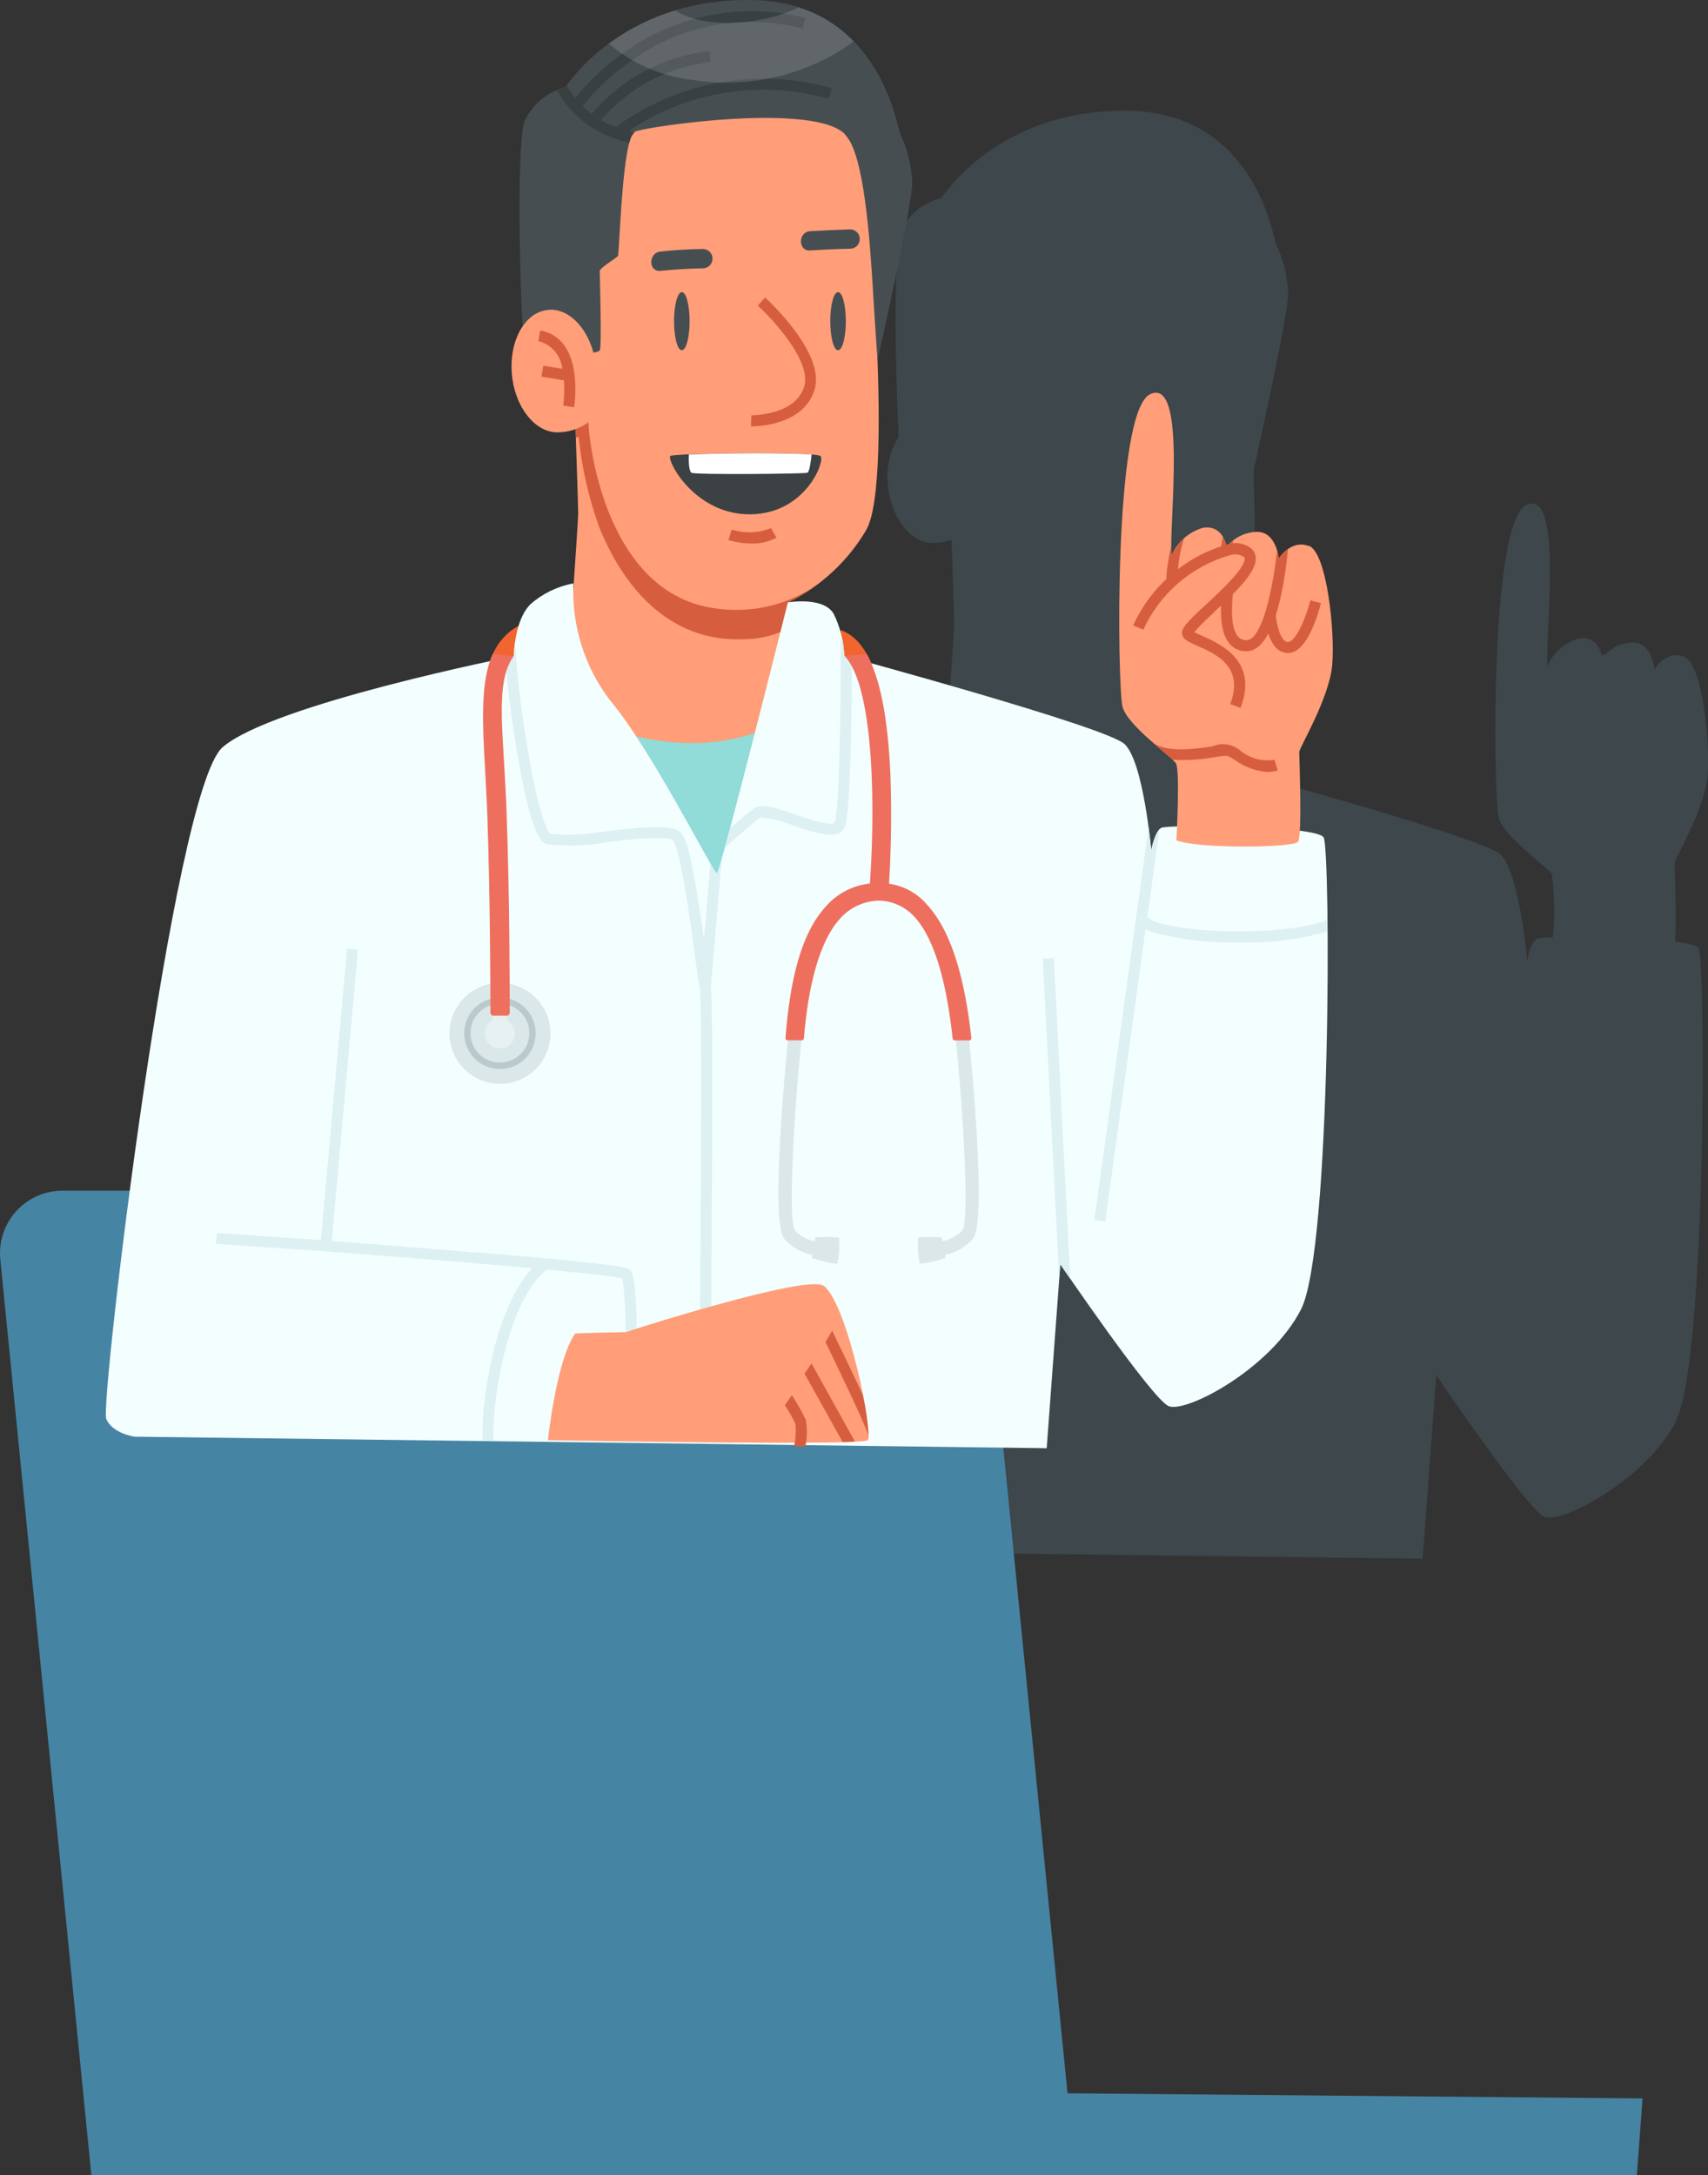 <?xml version="1.0" encoding="UTF-8"?><svg id="Layer_2" xmlns="http://www.w3.org/2000/svg" xmlns:xlink="http://www.w3.org/1999/xlink" viewBox="0 0 114.03 145.2"><rect x="0" y="0" width="114.03" height="145.2" fill="#333333" stroke="none"/><defs><style>.cls-1{fill:#fff;}.cls-2{fill:#f3feff;}.cls-3{fill:#e7f1f2;}.cls-4{opacity:.14;}.cls-4,.cls-5,.cls-6,.cls-7,.cls-8{fill:none;}.cls-9{fill:#f26430;}.cls-10{fill:#dae8ea;}.cls-11{fill:#3c4244;}.cls-5{opacity:.15;}.cls-12{fill:#4684a3;}.cls-13{fill:#ef6f5e;}.cls-14{fill:#474e51;}.cls-15{fill:#ff9e78;}.cls-16{fill:#91dbd9;}.cls-17{fill:#7cbee0;}.cls-7{clip-path:url(#clippath);}.cls-18{fill:#394042;}.cls-19{fill:#bacacc;}.cls-8{clip-path:url(#clippath-1);}.cls-20{fill:#d65e3e;}.cls-21{fill:#ddf1f2;}</style><clipPath id="clippath"><rect class="cls-6" x="32.1" y="7.39" width="81.93" height="96.67"/></clipPath><clipPath id="clippath-1"><rect class="cls-6" x="40.64" y=".48" width="16.36" height="5.03"/></clipPath></defs><g id="Layer_1-2"><g id="Group_4771" class="cls-5"><g id="Group_4770"><g class="cls-7"><g id="Group_4769"><path id="Path_11664" class="cls-17" d="m111.9,94.8c2.03-4,1.98-30.68,1.51-31.5-.11-.18-.71-.33-1.57-.44.1-1.57-.04-5.02-.04-5.25,0-.29,2-3.57,2.2-5.79s-.35-7.5-1.55-7.98c-.52-.2-1.12-.08-1.53.3h0s-.08.07-.12.1h0s-.07.07-.1.11h0s-.06.07-.08.1h0s-.05.06-.07.09h0s-.03.05-.05.07h0s-.04.06-.04.06h0s-.16-1.76-1.42-1.78c-.59,0-1.16.2-1.62.57h0s-.07.05-.1.08h0s-.06.05-.09.08h0l-.08.07h0s-.08.02-.08.02l-.13.03c-.05-.19-.12-.37-.22-.54h0c-.27-.48-.83-.71-1.36-.57-.92.28-1.68.96-2.06,1.84,0-.04,0-.08,0-.13v-.54h0c.03-3.01.87-11.17-1.4-10.09-2.48,1.17-2.18,19.58-1.85,20.86.23.88,1.69,2.11,2.67,2.95.26.22.48.41.64.56.1.08.18.17.25.28.17,1.39.19,2.8.07,4.2-.36,0-.73.03-1.09.1-.28.28-.47.64-.53,1.02h0s-.02.07-.03.1h0s-.02.07-.02.1h0s-.02.09-.02.09h0s-.01.05-.01.07h0c-.01.06-.02.1-.02.1,0,0-.52-5.95-1.79-7.11-1.02-.93-12.43-4.15-16.91-5.39h0c-.03-.08-.07-.15-.1-.22-.01-.03-.03-.06-.04-.09-.35-.85-1.02-1.53-1.87-1.88l-.03.07c-.1-.41-.26-.8-.46-1.17-.64-1.12-2.82-.81-3.04-.77.65-.31,1.28-.69,1.86-1.13h0c1.36-.99,2.5-2.25,3.35-3.7.85-1.49.93-6.34.76-11.34h0s2.34-10.4,2.31-11.84c-.04-1.12-.31-2.22-.79-3.23-.14-.11-.91-6.2-6.22-8.27h0c-1.19-.45-2.45-.68-3.73-.68-8.71-.1-12.39,5.82-12.39,5.82h-.01c-.15.04-.3.09-.44.15-1.02.35-1.84,1.1-2.28,2.09-.52,1.41-.35,10.05-.14,13.72-.57.9-.83,1.96-.74,3.01.13,2.26,1.5,4.08,3.06,4.07.41-.02.82-.09,1.21-.21,0,.25.01.45.02.57s0,.18,0,.18c0,0,.15,4.31.15,4.89,0,.25-.16,2.59-.33,5.16,0-.31,0-.49.01-.52-1.05.2-2.04.67-2.84,1.37-.39.41-.67.91-.82,1.46-.92.51-1.6,1.36-1.9,2.36-4.14.89-15.16,3.42-17.86,5.75-3.34,2.89-8.19,43.85-7.77,44.83s1.89,1.19,1.89,1.19l60.9.77.91-12.28.04.07h0s.04.07.04.07v.02s.02,0,.02,0l.04.06h0s.04.07.04.07l.02.03.27.39h0s.08.13.08.13h0l.1.14c1.61,2.34,5.66,8.11,6.56,8.5,1.12.49,6.8-2.46,8.84-6.45m-30.41-78.36h0c.06.07.11.14.16.22l-.16-.22m-22.18,34.76h0s0,.01,0,.01v-.02h0Zm18.29-3.54v-.03h.01v.04"/></g></g></g></g><path id="Path_11669" class="cls-9" d="m32.39,51.46c.05.89.1,1.82.14,2.78.22,6.31.21,13.49.21,13.57h1.29c0-.07.02-7.28-.21-13.61-.03-.97-.09-1.9-.14-2.8-.25-4.43-.42-7.62,1.78-8.6l-.52-1.18c-3.02,1.34-2.81,5.1-2.54,9.85"/><path id="Path_11670" class="cls-9" d="m56.15,42.07l-.44,1.23c2.6.91,2.8,10.63,2.31,16.56l1.28.11c.2-2.72.25-5.45.16-8.17-.25-5.86-1.33-9.04-3.31-9.73"/><path id="Path_11671" class="cls-12" d="m65.65,83.24c-.21-2.13-2.01-3.76-4.15-3.76H4.17C1.87,79.48,0,81.35,0,83.65c0,.14,0,.28.02.41l6.08,61.14h103.18l.38-5.13-38.39-.34-5.62-56.48Z"/><path id="Path_11683" class="cls-15" d="m52.85,5.64c-2.21-.79-13.24,2.6-14.09,4.08s-.31,19.69-.31,19.69c0,0,.15,4.31.15,4.89s-.83,12.33-.83,12.33l10.08,18.48,5.04-15.54-.29-9.35c2.18-1.07,4-2.75,5.23-4.84,1.96-3.42-.15-24.56-.15-24.56,0,0-2.62-4.38-4.82-5.17"/><path id="Path_11684" class="cls-16" d="m40.15,48.57v2.43l7.69,14.1,4.2-12.93v-3.88c-3.82,1.7-7.04,1.7-11.88.28"/><path id="Path_11685" class="cls-14" d="m45.52,19.5c-.29,0-.52.87-.52,1.94s.23,1.94.52,1.94.52-.87.52-1.94-.23-1.94-.52-1.94"/><path id="Path_11686" class="cls-14" d="m55.95,19.5c-.29,0-.52.87-.52,1.94s.23,1.94.52,1.94.52-.87.52-1.94-.23-1.94-.52-1.94"/><path id="Path_11687" class="cls-20" d="m51.08,19.85l-.49.55c1.04.94,3.61,3.75,3.1,5.4-.6,1.95-3.5,1.92-3.53,1.92l-.02.74h.04c.42,0,3.47-.08,4.2-2.44.76-2.44-3.14-6.01-3.31-6.17"/><path id="Path_11688" class="cls-14" d="m46.93,16.62c-.95.01-1.89.07-2.83.17-.82.08-.83,1.37,0,1.29.94-.1,1.89-.15,2.83-.17.36,0,.64-.29.64-.65,0-.35-.29-.64-.64-.64"/><path id="Path_11689" class="cls-14" d="m56.76,15.31c-.89.03-1.78.07-2.67.12-.82.05-.83,1.34,0,1.29.89-.06,1.78-.1,2.67-.12.36,0,.64-.29.64-.65,0-.35-.29-.64-.64-.64"/><path id="Path_11690" class="cls-14" d="m50.15,0c-8.71-.1-12.39,5.82-12.39,5.82-1.2.3-2.2,1.12-2.73,2.24-.64,1.74-.23,14.47,0,15.33.36.88.98,1.62,1.79,2.12l2.63-1.97s.44,0,.59-.15,0-5.06,0-5.29,1.09-.85,1.21-1.01.27-7.93,1.14-8.3,12.16-2,14.09.24c1.2,1.39,1.59,6.74,1.82,10.67.14,2.4.29,4.33.29,4.33,0,0,2.34-10.4,2.31-11.84-.04-1.12-.31-2.22-.79-3.23-.17-.13-1.24-8.86-9.95-8.96"/><path id="Path_11691" class="cls-18" d="m41.14,8.42l.09.1c-.38-.13-.76-.3-1.11-.51,1.87-2.16,4.48-3.54,7.32-3.87l-.09-.73c-3.06.35-5.86,1.84-7.85,4.19-.21-.16-.41-.33-.6-.52,1.05-1.3,2.3-2.43,3.71-3.34,3.23-2.15,7.23-2.81,10.98-1.83l.17-.71c-3.96-1.01-8.17-.3-11.58,1.95-1.43.93-2.7,2.07-3.78,3.39-.21-.26-.39-.53-.56-.82-.05.08-.08.12-.08.12-.2.05-.39.12-.57.2,1.02,1.81,2.79,3.08,4.83,3.48.04-.26.16-.5.34-.68-.14-.02-.27-.05-.41-.08,3.93-2.66,8.82-3.45,13.39-2.17l.19-.71c-4.93-1.39-10.23-.45-14.38,2.57"/><path id="Path_11692" class="cls-20" d="m47.62,40.59c-7.5-1.14-8.3-11.85-8.31-11.96l-.03-.49-.85.31c0,.35.02.61.02.77l.18-.06c.21,2.04.67,4.06,1.36,5.99,1.58,3.95,4.63,7.74,9.67,7.52,1.04,0,2.06-.25,2.98-.73l-.05-1.72c.67-.31,1.3-.7,1.89-1.14-2.01,1.36-4.46,1.9-6.85,1.51"/><path id="Path_11693" class="cls-11" d="m44.74,30.44c-.17.46,1.75,3.96,5.41,3.89s4.96-3.58,4.63-3.89-9.97-.19-10.04,0"/><path id="Path_11694" class="cls-2" d="m77.5,55.28c-.42.24-.64,1.49-.64,1.49,0,0-.52-5.95-1.79-7.11s-18.7-5.88-18.7-5.88c-.04-.97-.28-1.93-.71-2.8-.67-1.18-3.06-.77-3.06-.77,0,0-4.53,18.1-4.74,18.1s-4.42-8.37-7.14-11.57c-1.7-2.24-2.56-4.99-2.44-7.8-1.05.2-2.04.67-2.84,1.37-1.13,1.09-1.13,3.49-1.13,3.49,0,0-16.11,3.19-19.45,6.08s-8.19,43.84-7.77,44.83,1.89,1.19,1.89,1.19l60.9.77.91-12.28s6.1,8.98,7.23,9.47,6.8-2.46,8.84-6.46,1.98-30.68,1.51-31.5-10.44-.87-10.85-.64"/><path id="Path_11695" class="cls-21" d="m56.37,43.78c-.02-.36-.06-.71-.12-1.07h-.14c.05.6.01,11.27-.4,12.21-.01.03-.17.11-.7.01-.64-.14-1.26-.33-1.87-.55-1.48-.5-2.35-.77-2.82-.41-.38.28-1.02.83-1.58,1.32-.13.47-.24.91-.35,1.29.54-.48,1.8-1.59,2.36-2.01.74.05,1.47.22,2.15.52,1.59.53,3.09,1.04,3.49.13.08-.19.33-.76.44-6.71,0-.04.05-2.84.04-4.6l-.49-.13"/><path id="Path_11696" class="cls-21" d="m47.86,58.31c-.17-.2-.32-.43-.43-.67l-.43,5.1c-.59-4.18-1.02-6.56-1.51-7.12-.54-.61-2.27-.45-5.06-.13-1.21.21-2.44.27-3.67.18-.26-.16-.9-1.67-1.64-6.35-.36-2.14-.6-4.31-.74-6.48-.05.32-.07.64-.08.96,0,0-.21.04-.59.12.12,1.44.39,3.65.7,5.64,1.02,6.41,1.8,6.69,2.09,6.79,1.34.16,2.69.12,4.01-.14,1.53-.17,4.1-.46,4.42-.11.48.55,1.14,5.34,1.46,7.65.18,1.34.28,2.05.34,2.25.14.73.07,14.34-.01,23.3h.74c.03-3.69.19-21.74,0-23.39l.73-8.62c-.08.35-.19.69-.33,1.02"/><path id="Path_11697" class="cls-21" d="m69.62,64l1.09,21.34.07-.95s.25.37.67.97l-1.09-21.4-.74.04Z"/><path id="Path_11698" class="cls-15" d="m87.38,36.45c-1.2-.47-2.01.84-2.01.84,0,0-.14-1.76-1.42-1.79-.8.01-1.56.38-2.06,1,0,0-.22-1.53-1.62-1.26-.92.28-1.68.96-2.06,1.84-.17-2.15,1.06-11.94-1.42-10.77s-2.18,19.58-1.85,20.86,3.29,3.32,3.57,3.79.03,5.13.03,5.13c1.43.58,7.83.5,8.12.1s.08-5.7.08-5.99,2-3.57,2.2-5.79-.35-7.5-1.55-7.98"/><path id="Path_11699" class="cls-20" d="m81.04,40.87c1.57-1.45,2.77-2.64,2.8-3.54.01-.24-.07-.48-.24-.66-.44-.39-1.06-.52-1.62-.34-2.81.78-5.12,2.77-6.33,5.42l.68.28c1.11-2.42,3.22-4.23,5.78-4.97.32-.11.67-.06.95.12.03.04.05.08.04.13-.03.67-1.56,2.09-2.57,3.03-1.3,1.2-1.74,1.64-1.59,2.07.1.3.44.45,1,.7,1.25.55,3.14,1.39,2.19,3.89l.69.26c1.21-3.15-1.35-4.28-2.57-4.82-.18-.08-.39-.17-.52-.25.41-.46.85-.89,1.31-1.3"/><path id="Path_11700" class="cls-20" d="m78.21,37.09c-.01-.18-.02-.4-.02-.67-.43,2.06-.32,2.35-.26,2.5l.69-.26c0-.93.15-1.86.44-2.76-.35.34-.64.74-.85,1.18"/><path id="Path_11701" class="cls-20" d="m81.89,36.51c-.04-.24-.13-.48-.26-.69l-.15.97.73.11.12-.83c-.17.13-.32.27-.45.43"/><path id="Path_11702" class="cls-20" d="m85.38,37.29c-.02-.2-.06-.4-.12-.6-.26,2.59-1.01,6-2.01,6.04-.21.02-.42-.05-.57-.21-.39-.41-.51-1.34-.38-2.79.02-.1.02-.2,0-.3l-.72.14s0-.04,0-.06c0,.03,0,.08-.01.15-.1,1.08-.15,2.6.57,3.37.28.29.66.45,1.06.44h.07c1.92-.08,2.56-5.05,2.72-6.83-.24.18-.45.39-.62.64"/><path id="Path_11703" class="cls-20" d="m86,42.86c-.53,0-.79-1.28-.83-1.86l-.73.04c.02.26.19,2.55,1.56,2.55,1.25,0,1.99-2.55,2.19-3.33l-.71-.18c-.34,1.34-1.02,2.77-1.48,2.77"/><path id="Path_11704" class="cls-20" d="m82.79,50.09c-.51-.43-1.23-.54-1.84-.27-1.17.17-3.25.49-4.14-.38.57.51,1.14.97,1.46,1.27.93.06,1.87,0,2.79-.16.29-.06.58-.09.88-.1.16.07.32.16.47.26.64.47,1.4.76,2.19.82.24,0,.47-.03.7-.1l-.21-.71c-.82.13-1.66-.1-2.3-.63"/><path id="Path_11705" class="cls-15" d="m55.01,85.85c-1.01-.88-13.25,3.07-13.25,3.07,0,0-3.34.07-3.36.1-1.24,1.71-1.82,7.11-1.82,7.11,0,0,20.99.39,21.36,0s-1.28-8.86-2.91-10.28"/><path id="Path_11706" class="cls-20" d="m53.71,91.69l2.55,4.57c.31,0,.59-.02.82-.03l-2.9-5.22c-.15.23-.31.45-.47.68"/><path id="Path_11707" class="cls-20" d="m56.14,90.04c-.22-.45-.43-.88-.58-1.22-.15.26-.3.51-.45.76l.37.77c.7,1.45,2.01,4.16,2.5,5.45-.05-.9-.18-1.79-.37-2.67-.38-.82-.86-1.83-1.47-3.1"/><path id="Path_11708" class="cls-20" d="m52.86,93.14l-.46.65c.26.4.5.82.71,1.26.04.5.01,1.01-.09,1.5h.75c.12-.58.13-1.18.03-1.77-.27-.57-.58-1.11-.93-1.64"/><path id="Path_11710" class="cls-10" d="m33.37,65.61c-1.86,0-3.36,1.52-3.36,3.38,0,1.86,1.52,3.36,3.38,3.36,1.86,0,3.36-1.51,3.36-3.37,0-1.86-1.52-3.37-3.38-3.37h0"/><path id="Path_11711" class="cls-19" d="m33.37,66.59c-1.32,0-2.38,1.08-2.38,2.39,0,1.32,1.08,2.38,2.39,2.38,1.32,0,2.38-1.07,2.38-2.39,0-1.32-1.07-2.39-2.39-2.39m0,4.35c-1.08,0-1.96-.89-1.96-1.97,0-1.08.89-1.96,1.97-1.96,1.08,0,1.96.88,1.96,1.96,0,1.09-.88,1.96-1.97,1.96"/><path id="Path_11712" class="cls-20" d="m48.85,35.35l-.11.35.11-.35-.22.7c.51.15,1.03.23,1.55.23.58.02,1.15-.12,1.66-.39l-.36-.64c-.84.34-1.77.37-2.63.1"/><path id="Path_11727" class="cls-10" d="m53.07,82.14c-.45-.71-.12-7.22.47-13.1l-.89-.09c-.29,2.92-1.18,12.52-.31,13.72.67.78,1.66,1.2,2.68,1.15.2,0,.33-.01.35-.02l-.1-.89c-.82.09-1.63-.19-2.21-.77"/><path id="Path_11728" class="cls-10" d="m54.44,82.61c-.11.44-.19.9-.25,1.35.56.2,1.14.34,1.72.4.12-.57.15-1.16.11-1.75-.53-.06-1.06-.06-1.59,0"/><path id="Path_11729" class="cls-10" d="m63.78,69.04c.59,5.88.93,12.39.47,13.1-.59.58-1.4.86-2.21.77l-.1.89c.12.01.23.02.35.02,1.02.05,2.01-.37,2.68-1.15.87-1.19-.02-10.8-.31-13.72l-.89.09Z"/><path id="Path_11730" class="cls-10" d="m61.29,82.61c-.04.58,0,1.17.11,1.75.59-.06,1.17-.2,1.72-.4-.06-.45-.14-.91-.25-1.35-.53-.06-1.06-.06-1.59,0"/><path id="Path_11732" class="cls-15" d="m36.75,20.68c-1.56.01-2.72,1.85-2.59,4.11s1.5,4.08,3.06,4.07c.73,0,1.43-.23,2.03-.64.76-.73.64-2.01.56-3.48-.13-2.26-1.5-4.08-3.06-4.07"/><path id="Path_11733" class="cls-20" d="m36.07,22.05l-.13.72c.87.21,1.51.96,1.6,1.85l-1.27-.21-.12.73,1.5.25c.04.56.02,1.12-.05,1.68l.73.12c.03-.19.7-4.6-2.26-5.13"/><g id="Group_4777" class="cls-4"><g id="Group_4776"><g class="cls-8"><g id="Group_4775"><path id="Path_11734" class="cls-1" d="m45.09.69c-1.6.48-3.1,1.23-4.45,2.22,1.58,1.34,3.51,2.18,5.57,2.42,3.79.61,7.68-.31,10.79-2.56-1.02-1.06-2.29-1.84-3.69-2.28-2.36,1.19-6.27,1.48-8.22.21"/></g></g></g></g><path id="Path_11735" class="cls-1" d="m45.99,30.33c-.02.41-.01,1.12.18,1.23.26.14,7.5.07,7.72,0,.16-.05.25-.8.29-1.22-1.62-.13-6.01-.1-8.18,0"/><path id="Path_11736" class="cls-21" d="m31.7,83.6c-4.15-.35-8.31-.67-9.55-.76l1.75-19.45-.73-.07-1.75,19.46-6.95-.48-.05.73,7.31.5c7.38.55,18.53,1.47,19.83,1.8.15,1.19.22,2.4.2,3.6l.74-.27c0-1.11-.05-3.4-.38-3.84-.16-.21-.29-.39-10.42-1.24"/><path id="Path_11737" class="cls-21" d="m32.31,93.83c-.08.79-.12,1.58-.1,2.37h.74c-.03-.86.02-1.74.13-2.61.36-3.18,1.5-7.42,3.52-8.91l-.44-.59c-2.28,1.7-3.5,6.31-3.84,9.74"/><path id="Path_11738" class="cls-21" d="m77.7,61.68c-.4-.06-.78-.22-1.1-.46l.81-5.87c-.28.43-.47.91-.55,1.42,0,0-.06-.65-.18-1.56l-3.62,26.23.73.1,2.69-19.51c.16.08.32.15.49.21,1.91.5,3.87.72,5.84.67,1.96.05,3.92-.19,5.8-.73,0-.27,0-.53,0-.78-2.48.99-8.25.96-10.92.29"/><path id="Path_11739" class="cls-13" d="m58.6,58.95c-1.32-.01-2.58.55-3.45,1.54-1.72,1.87-2.42,5.07-2.71,8.8,0,.08.05.15.13.15,0,0,0,0,0,0h.96c.07.01.14-.05.14-.12.27-3.38,1-6.46,2.42-8.01.65-.73,1.57-1.16,2.55-1.19.92,0,1.8.4,2.42,1.09,1.43,1.56,2.17,4.69,2.54,8.11,0,.07.07.13.14.13h.97c.08,0,.14-.07.14-.14,0,0,0,0,0-.01-.41-3.77-1.26-7.06-2.94-8.89-.82-.98-2.05-1.52-3.32-1.45"/><path id="Path_11740" class="cls-13" d="m57.87,43.67l-1.5.1c2.04,2.07,2.1,10.64,1.64,16.09l1.28.11c.2-2.72.25-5.45.16-8.17-.16-3.84-.69-6.54-1.58-8.13"/><path id="Path_11741" class="cls-3" d="m33.83,68.1v-.62h-.94v.63c-.48.27-.66.88-.39,1.36.27.48.88.66,1.36.39.48-.27.66-.88.39-1.36-.1-.17-.24-.31-.42-.4"/><path id="Path_11742" class="cls-13" d="m32.9,43.64c-.84,1.86-.69,4.61-.51,7.82.05.89.1,1.82.14,2.78.2,5.71.21,12.14.21,13.36,0,.11.09.2.2.2,0,0,0,0,0,0h.88c.11,0,.2-.08.21-.19,0,0,0,0,0,0,0-1.22,0-7.67-.21-13.41-.03-.97-.09-1.9-.14-2.8-.2-3.53-.46-6.13.61-7.59l-1.39-.16Z"/></g></svg>